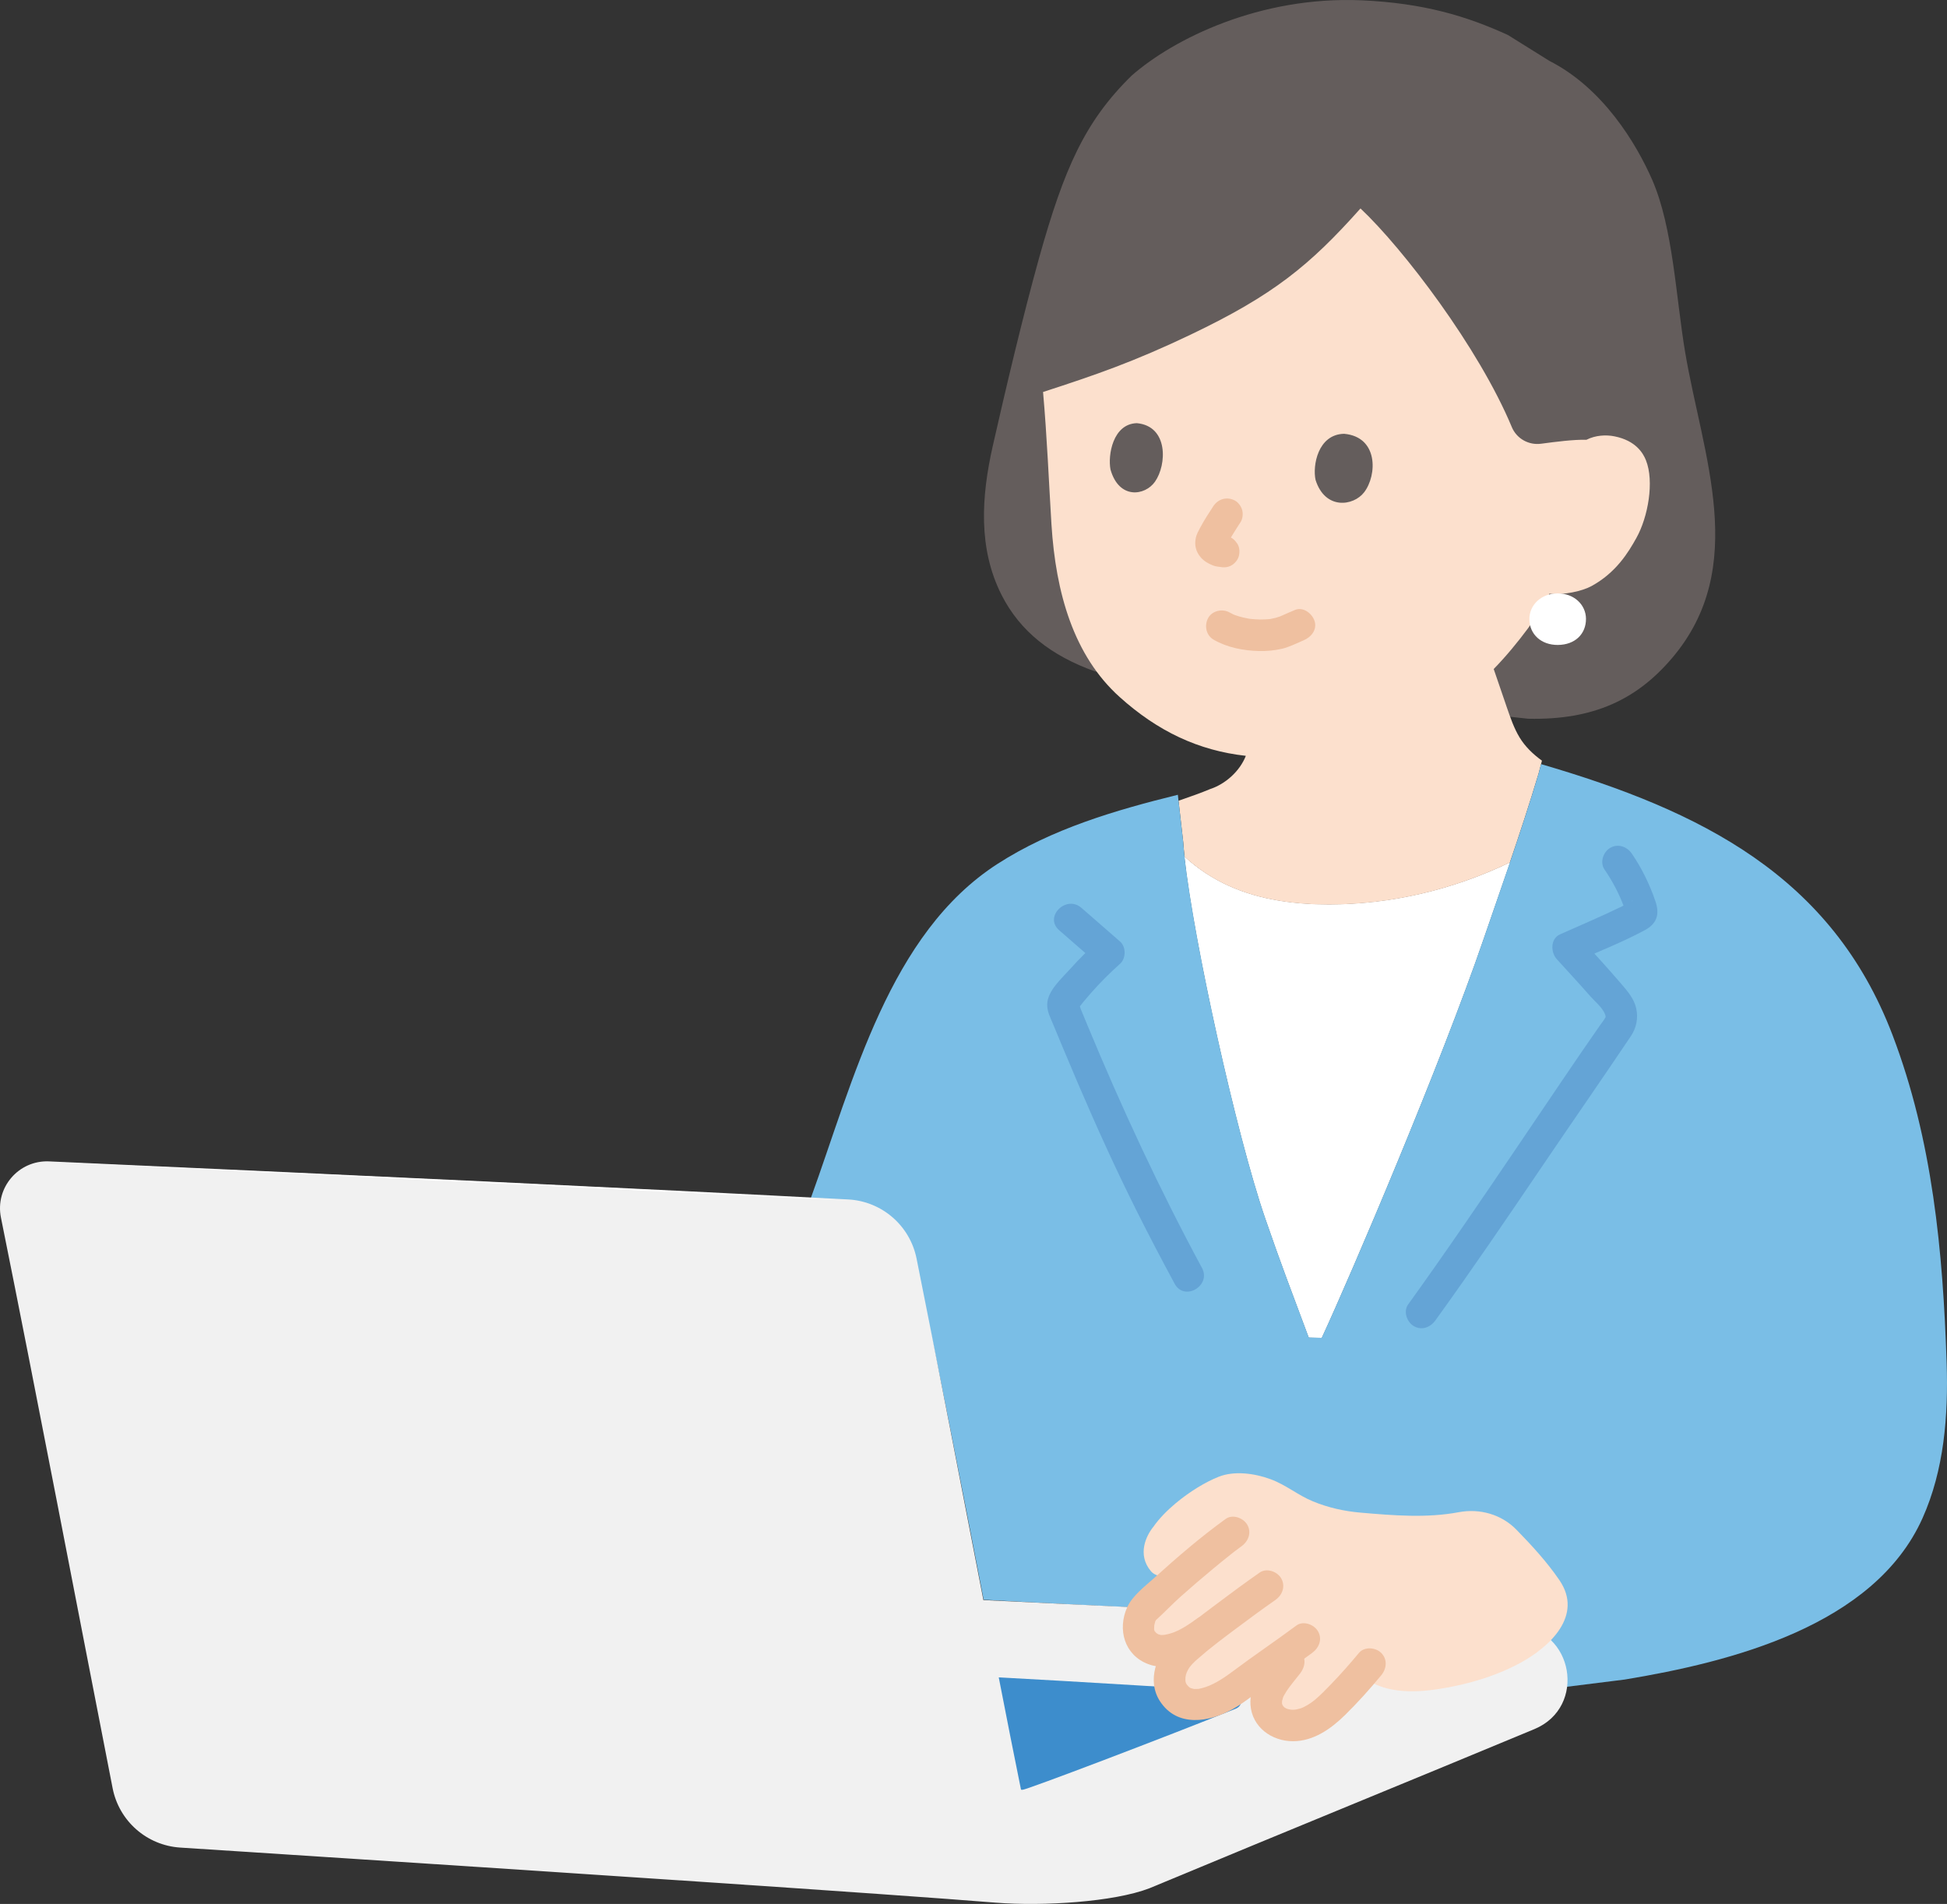 <?xml version="1.0" encoding="UTF-8"?><svg id="b" xmlns="http://www.w3.org/2000/svg" width="296" height="289.477" viewBox="0 0 296 289.477"><rect x="0" y="0" width="296" height="289.477" fill="#333333" stroke="none"/><defs><style>.d{fill:#3d8dcc;}.e{fill:#fff;}.f{fill:none;}.g{fill:#7abee6;}.h{fill:#fce0cd;}.i{fill:#64a4d6;}.j{fill:#efc0a0;}.k{fill:#645d5c;}.l{fill:#f1f1f1;}</style></defs><g id="c"><path class="e" d="M198.973,203.355c-2.785-7.465-4.192-11.097-6.61-18.101-4.381-12.692-10.901-42.265-12.278-54.994,2.014,1.867,4.317,3.357,6.728,4.442,4.819,2.169,10.077,2.826,15.257,2.826,9.412-.014,18.804-2.221,27.475-6.382-1.373,4.025-2.737,7.916-3.966,11.507-6.511,19.024-20.136,51.02-24.644,60.755l-1.963-.053Z"/><path class="e" d="M198.973,203.355c-2.785-7.465-4.192-11.097-6.61-18.101-4.381-12.692-10.901-42.265-12.278-54.994,2.014,1.867,4.317,3.357,6.728,4.442,4.819,2.169,10.077,2.826,15.257,2.826,9.412-.014,18.804-2.221,27.475-6.382-1.373,4.025-2.737,7.916-3.966,11.507-6.511,19.024-20.136,51.02-24.644,60.755l-1.963-.053Z"/><path class="k" d="M166.475,102.084c-6.684-2.388-11.385-6.085-14.202-11.613-3.578-7.075-3.09-14.897-1.35-22.636,2.035-8.977,4.589-19.784,7.06-28.662,3.805-13.565,6.938-20.713,14.081-27.696C178.434,5.902,191.529-.619,206.991.047c9.44.417,15.998,2.411,22.26,5.277l1.126.703s2.09,1.304,5.178,3.232c8.171,4.149,13.236,12.62,15.621,18.069,3.183,7.288,3.612,17.893,5.013,26.214,2.635,15.649,9.799,32.65-1.992,46.518-5.304,6.238-11.881,9.447-21.876,9.218l-65.846-7.193Z"/><path class="h" d="M228.987,107.268c-.635-1.85-1.27-3.7-1.901-5.547,1.915-1.974,3.592-4.014,5.187-6.151,0,0,4.779-6.664,2.788-5.361,2.682.415,5.662-.436,6.85-1.077,3.77-2.047,5.641-5.132,6.878-7.362,1.756-3.155,2.73-8.553,1.443-11.789-.431-1.082-1.54-2.99-4.777-3.638-1.314-.263-2.891-.173-4.268.52-1.98-.043-4.609.299-6.902.603-1.885.25-3.717-.778-4.448-2.534-5.015-12.048-16.521-27.142-23.004-33.238-7.736,8.68-13.273,13.185-25.756,19.153-8.707,4.163-14.552,6.173-22.503,8.751.612,6.886.884,13.791,1.278,20.123.65,10.426,3.37,19.957,10.359,26.249,5.801,5.222,12.001,8.154,19.192,8.948-.908,2.323-3.091,4.298-5.474,5.071-1.28.54-2.956,1.14-4.758,1.756.199,1.761.719,6.334.719,6.334.044.656.11,1.385.196,2.181,2.014,1.868,4.317,3.358,6.727,4.442,4.819,2.169,10.077,2.826,15.257,2.826,9.412-.014,18.804-2.221,27.472-6.383,1.504-4.42,3.016-9.005,4.367-13.538l.118-.45.394-1.504c-1.367-.991-2.557-2.138-3.399-3.526-.847-1.402-1.382-2.965-1.916-4.508-.04-.117-.081-.235-.121-.352Z"/><path class="f" d="M243.843,17.622c6.115,6.055,8.973,12.83,10.715,21.039.874,4.132,1.126,8.378.699,12.569-.462,4.513-1.183,15.146-4.746,20.712"/><path class="j" d="M184.524,97.27c2.045,1.172,4.491,1.653,6.827,1.714,1.175.031,2.376-.079,3.523-.338.582-.132,1.128-.342,1.677-.574.347-.147.692-.296,1.036-.451.128-.057.255-.116.383-.173.048-.021.691-.289.202-.089,1.158-.472,2.108-1.618,1.676-2.952-.362-1.118-1.707-2.184-2.952-1.676-.679.277-1.346.576-2.015.873-.047.021-.452.188-.178.08.272-.107-.118.041-.167.059-.208.076-.418.142-.632.2-.231.062-.465.113-.7.155-.104.019-.225.021-.325.053.133-.043.464-.05.136-.024-.495.04-.987.068-1.484.061-.48-.007-.954-.055-1.432-.09-.345-.025.444.073.104.017-.117-.02-.235-.036-.352-.056-.26-.045-.52-.097-.777-.157-.439-.102-.874-.226-1.299-.378l-.153-.056c-.197-.078-.2-.077-.01.003.243.003.08.039-.071-.035-.201-.099-.399-.199-.593-.31-1.09-.625-2.675-.291-3.284.861-.604,1.142-.303,2.617.861,3.284h0Z"/><path class="k" d="M200.002,72.961c-.472-2.144.342-6.922,4.338-7.006,5.235.462,5.036,6.302,3.049,8.892-1.627,2.121-5.948,2.704-7.387-1.886Z"/><path class="k" d="M168.828,71.385c-.423-2.149.344-6.944,4.005-7.046,4.793.44,4.585,6.298,2.753,8.905-1.5,2.134-5.46,2.738-6.758-1.859Z"/><path class="j" d="M184.457,76.965c-.71,1.075-1.413,2.17-2.018,3.308-.25.47-.52.955-.635,1.478-.246,1.117,0,2.142.756,3.006.505.576,1.141.935,1.841,1.213.453.18.947.205,1.425.269l-.638-.086c.07.01.14.021.209.034.64.125,1.271.096,1.849-.242.498-.291.973-.862,1.103-1.434.14-.614.11-1.304-.242-1.849-.324-.503-.826-.984-1.434-1.103-.316-.062-.639-.092-.958-.135l.638.086c-.234-.032-.458-.079-.677-.169l.573.242c-.148-.068-.283-.15-.414-.248l.486.375c-.153-.123-.296-.257-.417-.412l.375.486c-.029-.043-.053-.089-.071-.138l.242.573c-.017-.048-.029-.098-.035-.149l.086.638c-.006-.082-.005-.156.003-.238l-.086.638c.024-.143.064-.277.116-.412l-.242.573c.304-.714.745-1.389,1.148-2.049.377-.617.762-1.23,1.161-1.834.332-.503.398-1.281.242-1.849-.153-.557-.584-1.16-1.103-1.434-1.203-.636-2.543-.259-3.284.861h0Z"/><path class="f" d="M236.223,11.533c-10.308-7.863-20.039-10.019-29.846-9.871-15.539.233-28.224,5.791-36.929,15.347-5.026,5.517-8.785,13.659-10.37,20.976-1.489,6.875-1.861,17.334-.38,26.074"/><path class="g" d="M200.936,203.408c4.508-9.735,18.133-41.731,24.644-60.755,2.577-7.531,5.748-16.381,8.33-25.046l.118-.45.256-.978c24.369,7.112,44.221,17.023,53.428,41.172,6.089,15.97,7.675,32.936,8.234,49.888.264,8.015-.384,16.245-3.658,23.566-7.333,16.395-29.126,21.88-45.26,24.553,0,0-4.085.511-9.688,1.211.039-.307.056-.627.056-.957,0-4.553-2.687-7.043-6.24-8.169-12.173-.822-32.093-1.75-51.204-2.669-10.935-.525-21.606-1.048-30.407-1.544-3.467-17.884-7.205-37.18-9.803-48.853-1.263-5.675-4.205-11.118-11.303-11.844-1.276-.093-3.025-.205-5.184-.33,6.536-18.036,11.958-40.268,28.405-50.86,8.265-5.322,17.874-8.155,27.408-10.502l.025.223.797,7.014c.749,11.153,7.818,43.691,12.473,57.175,2.417,7.003,3.825,10.636,6.61,18.101"/><path class="i" d="M243.929,132.198c1.212,1.761,2.238,3.709,2.976,5.717.131.356.208.757.358,1.102l.04.164c-.125-.971.134-1.679.778-2.124-.025-.148.343-.173.006-.03-.507.214-.992.534-1.488.776-3.102,1.512-6.286,2.852-9.434,4.263-1.487.666-1.424,2.739-.486,3.769,1.706,1.873,3.425,3.735,5.096,5.639.681.776,1.851,1.73,2.226,2.708.06.156.073.173.091.357.04.418.133-.161-.068.226-.187.36-.471.69-.704,1.022-1.941,2.767-3.839,5.563-5.736,8.36-4.93,7.27-9.825,14.564-14.806,21.799-2.863,4.157-5.751,8.297-8.705,12.39-.759,1.052-.182,2.674.861,3.284,1.21.708,2.523.193,3.284-.861,5.593-7.749,10.968-15.654,16.326-23.566,4.444-6.563,8.974-13.073,13.392-19.652.838-1.247,1.14-2.721.821-4.197-.336-1.557-1.387-2.71-2.39-3.883-2.043-2.389-4.177-4.697-6.293-7.02l-.486,3.769c3.496-1.566,7.116-2.971,10.488-4.796,1.846-.999,2.265-2.431,1.591-4.403-.864-2.528-2.078-5.035-3.592-7.236-.734-1.067-2.106-1.55-3.284-.861-1.057.618-1.599,2.211-.861,3.284h0Z"/><path class="i" d="M182.73,192.771c-6.485-12.017-12.208-24.354-17.438-36.965-.243-.585-.485-1.171-.726-1.756-.092-.224-.185-.448-.277-.673-.151-.368-.142-.932-.359-.341-.27.732.075.109.203-.013.209-.198.38-.465.565-.687.37-.444.746-.885,1.128-1.319,1.393-1.582,2.876-3.074,4.45-4.476.922-.821.937-2.577,0-3.394-1.956-1.705-3.912-3.41-5.867-5.115-2.319-2.022-5.728,1.36-3.394,3.394,1.956,1.705,3.912,3.41,5.867,5.115v-3.394c-1.467,1.307-2.858,2.691-4.167,4.156-1.292,1.447-3.436,3.3-3.509,5.356-.04,1.119.5,2.104.915,3.11.445,1.077.891,2.152,1.34,3.227.807,1.933,1.621,3.862,2.445,5.788,2.809,6.563,5.763,13.061,8.959,19.445,1.845,3.686,3.763,7.336,5.721,10.963,1.468,2.719,5.613.299,4.145-2.423h0Z"/><path class="e" d="M236.783,90.221c-2.544.019-4.288,1.822-4.272,3.915.018,2.342,1.826,3.942,4.332,3.923,2.603-.02,4.29-1.661,4.272-3.988-.016-2.108-1.797-3.869-4.331-3.85Z"/><path class="l" d="M37.206,281.544c-3.284-.213-6.555-.424-9.804-.634-5.086-.328-9.304-4.034-10.282-9.036C11.814,244.745,5.541,211.892.144,185.129c-.918-4.554,2.683-8.758,7.323-8.55,42.519,1.905,93.367,4.282,121.484,5.787,5.11.274,9.382,3.965,10.392,8.982,3.22,15.996,6.873,35.006,10.164,51.936.032-.005.048-.004.048-.004,6.611.351,44.845,2.103,80.985,3.908,8.696.434,10.774,12.36,2.736,15.707-18.339,7.638-36.346,14.963-58.532,24.202-5.417,2.085-16.132,2.753-23.35,2.188-15.967-1.3-66.31-4.641-114.188-7.741Z"/><path class="d" d="M172.934,256.249c-7.654-.463-15.664-.935-20.673-1.196l-.423-.022c1.238,6.35,2.392,12.206,3.385,17.078.156.008.238.014.238.014.527.04,21.74-8.021,32.417-12.333,1.362-.55,1.036-2.563-.431-2.654-3.87-.238-9.103-.56-14.514-.887Z"/><path class="e" d="M6.593,176.617c43.506,1.916,108.507,4.941,121.847,5.916"/><path class="h" d="M178.743,228.555c-1.348,1.128-2.54,2.354-3.371,3.549-1.092,1.322-2.544,4.234-.401,6.782.87,1.034,2.751.933,4.485.71-2.271,1.97-4.378,3.9-5.522,5.146-.691.752-1.476,3.301-.208,4.847,1.213,1.48,2.81,1.481,3.706,1.348,1.164-.174,2.354-.668,3.483-1.296-.998,1.187-1.677,2-1.677,2-1.48,1.771-2.096,4.522-.435,6.287,2.834,3.013,7.63.105,11.167-2.783,3.169-2.372,6.135-4.206,9.353-6.707-1.777,2.267-3.551,4.539-5.325,6.81-.808,1.034-1.445,2.213-1.502,3.516-.06,1.374.808,2.667,2.08,3.19,1.595.657,3.435.43,4.941-.38,1.384-.745,2.528-1.754,3.631-2.875,1.492-1.516,2.602-2.709,3.733-4.014,3.263,2.801,7.877,2.729,11.858,2.116,4.247-.654,8.572-1.907,12.365-3.958,4.539-2.454,9.623-7.238,5.986-12.574-1.877-2.754-4.191-5.276-6.55-7.693-2.276-2.332-5.575-3.258-8.778-2.656-4.873.916-9.954.494-14.924.064-2.504-.217-4.912-.755-7.235-1.714-2.341-.966-4.064-2.489-6.439-3.367-2.437-.901-5.507-1.307-7.864-.382-2.061.81-4.491,2.308-6.554,4.035Z"/><path class="j" d="M186.326,230.948c-3.777,2.73-7.351,5.805-10.805,8.929-1.426,1.29-3.359,2.719-4.162,4.511-1.499,3.344-.428,7.242,3.171,8.616,3.442,1.314,7.237-.859,9.956-2.82,1.05-.757,1.56-2.089.861-3.284-.607-1.037-2.227-1.623-3.284-.861-1.097.791-2.266,1.603-3.525,2.111-.562.227-1.152.353-1.745.471.475-.095.241-.048-.103-.032-.094.004-.189-.008-.283-.01.225.005.292.079.033-.002-.104-.032-.211-.056-.315-.087-.348-.102.269.166-.064-.031-.264-.156-.241-.144-.343-.248-.029-.03-.268-.374-.15-.105-.047-.107-.071-.231-.099-.344-.092-.368-.002.309-.011-.07-.003-.133.061-.846-.012-.416.038-.221.113-.431.16-.65.092-.431-.139.253.1-.237.232-.477-.209.155.02-.053,1.287-1.167,2.484-2.439,3.784-3.599,1.614-1.441,3.26-2.848,4.926-4.229.871-.722,1.747-1.436,2.634-2.138.176-.139.352-.278.528-.416.095-.075.191-.149.287-.223-.122.094-.309.235-.077.061.313-.235.625-.472.942-.701,1.049-.758,1.56-2.088.861-3.284-.606-1.036-2.228-1.624-3.284-.861h0Z"/><path class="j" d="M194.253,251.052c-1.853,2.373-4.379,4.898-4.144,8.167.243,3.376,3.217,5.521,6.46,5.52,3.112-.002,5.743-1.859,7.883-3.951,1.959-1.916,3.789-3.968,5.537-6.077.827-.997.977-2.417,0-3.394-.851-.851-2.563-1.003-3.394,0-1.351,1.63-2.752,3.212-4.221,4.737-.814.845-1.63,1.688-2.53,2.442-.539.451-1.532,1.072-2.15,1.259-.843.255-1.411.292-2.24-.021.342.129-.232-.149-.268-.173.344.235-.14-.169-.184-.221.284.337-.072-.164-.115-.26.188.422-.019-.169-.033-.275.066.502.043-.191.06-.298-.061.385.109-.292.13-.364.1-.275.115-.322.047-.142l.117-.231c.132-.225.256-.453.4-.671.52-.788,1.344-1.763,2.038-2.652.797-1.02.995-2.399,0-3.394-.83-.83-2.592-1.027-3.394,0h0Z"/><path class="j" d="M191.49,239.107c-2.236,1.566-4.436,3.185-6.616,4.828-2.212,1.667-4.472,3.326-6.52,5.196-2.55,2.327-4.046,6.438-1.979,9.567,2.608,3.949,7.438,3.175,11.015,1.168,2.05-1.15,3.828-2.708,5.739-4.064,2.124-1.506,4.288-2.952,6.377-4.507,1.038-.773,1.567-2.077.861-3.284-.599-1.023-2.238-1.64-3.284-.861-3.156,2.35-6.426,4.538-9.574,6.899-1.264.948-2.741,1.95-4.159,2.432-.351.119-.709.223-1.074.29-.43.079.275-.01-.146.017-.17.011-.339.007-.509.008-.405.001.288.078-.101-.002-.12-.025-.241-.052-.357-.09-.284-.091-.2-.039-.466-.278-.4-.36-.469-.649-.484-.965-.028-.574.104-1.04.392-1.569.356-.652.842-1.109,1.488-1.676,1.914-1.681,3.516-2.868,5.404-4.288,2.115-1.591,4.248-3.16,6.416-4.678,1.06-.743,1.553-2.1.861-3.284-.614-1.049-2.217-1.608-3.284-.861h0Z"/></g></svg>
